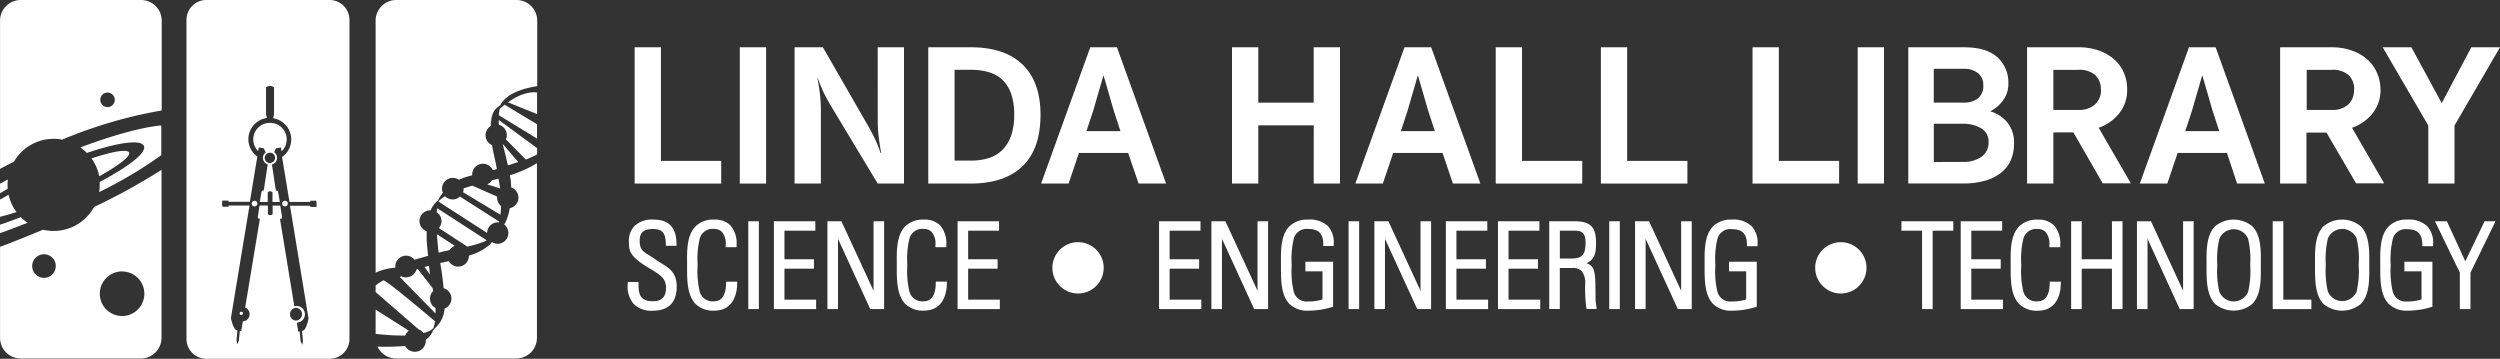 <?xml version="1.0" encoding="UTF-8"?> <svg xmlns="http://www.w3.org/2000/svg" id="51a442bb-d7fe-4eef-87c1-84cfe2d2b775" data-name="Layer 1" width="523.01" height="75.06" viewBox="0 0 523.01 75.06"><rect x="0" y="0" width="523.01" height="75.06" fill="#333333" stroke="none"/> <title>75TallPix_LHL_LogoHeader</title> <path d="M56.45,25.71A3.45,3.45,0,0,0,54,31.61l.12-.76,1.05.17.4.86a1.44,1.44,0,0,0-.42.5,1.35,1.35,0,0,0-.08,1.08,1.43,1.43,0,0,0,.93.92l-.83,5.46s-.38,0-.44.19-.2,1-.39,2.23H56v-2a.62.62,0,0,1,1,0v2h1.53c-.18-1.18-.36-2.12-.39-2.23s-.44-.19-.44-.19l-.82-5.44a1.43,1.43,0,0,0,1-.94,1.35,1.35,0,0,0-.08-1.08,1.44,1.44,0,0,0-.46-.54l.38-.82,1.05-.17.13.81a3.45,3.45,0,0,0-2.38-5.95Zm.94,6.77a1.05,1.05,0,0,1,0,1.08,1.09,1.09,0,0,1-.61.48,1,1,0,0,1-.71,0,1.09,1.09,0,0,1-.55-.46,1.05,1.05,0,0,1,0-1.08,1.08,1.08,0,0,1,1.89,0Z" transform="translate(0.01 0)" fill="#ffffff"></path> <circle cx="50.48" cy="65.56" r="0.35" fill="#ffffff"></circle> <path d="M53.25,42a.59.59,0,1,0,.54.37A.58.58,0,0,0,53.25,42Z" transform="translate(0.01 0)" fill="#ffffff"></path> <path d="M59.62,42a.59.59,0,1,0,.54.37A.58.58,0,0,0,59.62,42Z" transform="translate(0.01 0)" fill="#ffffff"></path> <path d="M68.95,0H43.15A4.16,4.16,0,0,0,39,4.14V70.91a4.16,4.16,0,0,0,4.15,4.15h25.8a4.16,4.16,0,0,0,4.15-4.15V4.14A4.16,4.16,0,0,0,68.95,0ZM62,67.07a1.33,1.33,0,0,1-.38-2.61,1.32,1.32,0,0,1,.38-.06A1.34,1.34,0,0,1,62,67.06Zm4.21-23.78H64.95a.44.44,0,0,1-.05-.25H60.66l3.88,23.63s-.4,2-1,2.42a1.35,1.35,0,0,1-.36.16l.19,2.06-.15.86-.35-.82-.19-2a1.39,1.39,0,0,1-.3,0l-.31-1.86A1.68,1.68,0,0,0,62,64a1.67,1.67,0,0,0-.44.06l-3-18.28s.4,0,.43-.17-.16-1.27-.36-2.6h-1.6v1.75a.62.62,0,0,1-1,0V43H54.29c-.2,1.33-.39,2.46-.36,2.6s.43.17.43.17L51.28,64.33a1.51,1.51,0,0,1-.48,2.9l-.34,2a1.39,1.39,0,0,1-.3,0l-.19,2-.35.82-.15-.86.19-2.06a1.36,1.36,0,0,1-.36-.16c-.59-.38-1-2.42-1-2.42L52.19,43H47.82a.4.4,0,0,1,0,.25H46.54a3.09,3.09,0,0,1-.09-.66,2.94,2.94,0,0,1,.08-.62h1.23a.56.56,0,0,1,.05.25h4.45l1.56-9.45a4.49,4.49,0,0,1,2-8.09l-.18-.8V18.3a1.25,1.25,0,0,1,1.68,0v5.65l-.18.79A4.49,4.49,0,0,1,59,32.85l1.55,9.4H64.9a1.15,1.15,0,0,1,0-.25h1.24a3,3,0,0,1,.08.65A3.06,3.06,0,0,1,66.18,43.29Z" transform="translate(0.01 0)" fill="#ffffff"></path> <path d="M65.76,42h-.82a1.15,1.15,0,0,0,0,.25H60.58L59,32.85a4.49,4.49,0,0,0-1.92-8.13l.18-.79V18.28a1.25,1.25,0,0,0-1.68,0v5.63l.18.8a4.49,4.49,0,0,0-2,8.09l-1.56,9.45H47.81a.56.56,0,0,0-.05-.25H46.54a2.94,2.94,0,0,0-.08.62,3.09,3.09,0,0,0,.09.66h1.23a.4.4,0,0,0,0-.25h4.37L48.31,66.68s.4,2,1,2.42a1.36,1.36,0,0,0,.36.16l-.19,2.06.15.86.35-.82.19-2a1.39,1.39,0,0,0,.3,0l.34-2a1.51,1.51,0,0,0,.48-2.9l3.08-18.51s-.4,0-.43-.17.16-1.27.36-2.6H56V44.8a.62.62,0,0,0,1,0V43h1.6c.2,1.33.39,2.46.36,2.6s-.43.17-.43.17l3,18.28A1.67,1.67,0,0,1,62,64a1.68,1.68,0,0,1,.11,3.36l.31,1.86a1.39,1.39,0,0,0,.3,0l.19,2,.35.82.15-.86-.19-2.06a1.35,1.35,0,0,0,.36-.16c.59-.38,1-2.42,1-2.42L60.66,43h4.23a.44.44,0,0,0,.05.25h1.24a3.06,3.06,0,0,0,.08-.63,3,3,0,0,0-.08-.65ZM50.48,65.9a.35.35,0,1,1,.35-.35A.35.35,0,0,1,50.48,65.9Zm3.3-23.05a.57.57,0,1,1,.06-.25A.58.58,0,0,1,53.77,42.85Zm5.06-11.19-.13-.81L57.65,31l-.38.82a1.44,1.44,0,0,1,.46.54,1.35,1.35,0,0,1,.08,1.08,1.43,1.43,0,0,1-1,.94l.82,5.44s.38,0,.44.19.2,1,.39,2.23H56.95v-2a.62.62,0,0,0-1,0v2H54.36c.18-1.18.36-2.12.39-2.23s.44-.19.44-.19L56,34.38a1.43,1.43,0,0,1-.93-.92,1.35,1.35,0,0,1,.08-1.08,1.44,1.44,0,0,1,.42-.5l-.4-.86-1.05-.17-.12.76a3.46,3.46,0,1,1,4.82.05Zm1.31,11.19a.57.57,0,1,1,.06-.25A.58.58,0,0,1,60.15,42.85Z" transform="translate(0.01 0)" fill="transparent"></path> <path d="M56.45,31.93a1.1,1.1,0,1,0,.66.23A1.08,1.08,0,0,0,56.45,31.93Z" transform="translate(0.01 0)" fill="transparent"></path> <path d="M63.31,65.73A1.34,1.34,0,0,0,62,64.39a1.32,1.32,0,0,0-.38.06A1.33,1.33,0,0,0,62,67.07H62A1.34,1.34,0,0,0,63.31,65.73Z" transform="translate(0.01 0)" fill="transparent"></path> <path d="M7.4,29.83A9.59,9.59,0,0,1,13,29.21a96.19,96.19,0,0,1,20.82-6.1V4.33A4.33,4.33,0,0,0,29.46,0H4.31A4.33,4.33,0,0,0,0,4.33v31q1.43-.77,2.92-1.53A9.57,9.57,0,0,1,7.4,29.83ZM22.16,19.4A1.52,1.52,0,1,1,21,21.19,1.51,1.51,0,0,1,22.16,19.4Z" transform="translate(0.01 0)" fill="#ffffff"></path> <path d="M1.64,37.55,0,38.42v2l1.61-.94A9.26,9.26,0,0,1,1.64,37.55Z" transform="translate(0.01 0)" fill="#ffffff"></path> <path d="M2.35,42.49a9.91,9.91,0,0,1-.56-1.75c-.65.36-1.24.71-1.8,1v3.62c1-.25,2.17-.58,3.46-1A9.85,9.85,0,0,1,2.35,42.49Z" transform="translate(0.01 0)" fill="#ffffff"></path> <path d="M4.33,45.44C3,45.94,1.27,46.62,0,47v1.77c1.69-.56,4.06-1.53,5.78-2.16A9.84,9.84,0,0,1,4.33,45.44Z" transform="translate(0.01 0)" fill="#ffffff"></path> <path d="M16.81,30.84A9.69,9.69,0,0,1,18.16,32c6.46-2.19,11.28-2.89,11.93-1.48s-3.15,4.31-9.26,7.56a9.59,9.59,0,0,1-.1,2.1,88.56,88.56,0,0,0,13-7.72V26.24C30,26.56,23.81,28.2,16.81,30.84Z" transform="translate(0.01 0)" fill="#ffffff"></path> <path d="M15,47.54a9.6,9.6,0,0,1-6,.52c-2.58,1.05-6.41,2.64-9,3.57V70.69A4.33,4.33,0,0,0,4.31,75H29.46a4.33,4.33,0,0,0,4.32-4.32V35.53a129.32,129.32,0,0,1-14.11,7.77A9.6,9.6,0,0,1,15,47.54ZM9.69,58.08a2.47,2.47,0,1,1,1.92-2.93A2.48,2.48,0,0,1,9.69,58.08Zm15.84-1.29a4.66,4.66,0,1,1-4.66,4.66A4.66,4.66,0,0,1,25.53,56.78Z" transform="translate(0.01 0)" fill="#ffffff"></path> <path d="M27,31.92c-.35-.78-3.46-.24-7.87,1.22a9.7,9.7,0,0,1,1,1.74,9.83,9.83,0,0,1,.62,2C24.79,34.64,27.32,32.7,27,31.92Z" transform="translate(0.01 0)" fill="#ffffff"></path> <path d="M20.83,38.09c6.12-3.25,9.93-6.13,9.26-7.56S24.62,29.81,18.16,32a9.69,9.69,0,0,0-1.35-1.17c7-2.64,13.15-4.28,17-4.59V23.1A96.19,96.19,0,0,0,13,29.21a9.64,9.64,0,0,0-10,4.58q-1.5.76-2.92,1.53v3.11l1.65-.86a9.26,9.26,0,0,0,0,1.88L0,40.38v1.41c.56-.34,1.15-.69,1.8-1a9.66,9.66,0,0,0,1.66,3.67c-1.29.42-2.45.75-3.46,1V47c1.28-.41,3-1.1,4.34-1.6a9.84,9.84,0,0,0,1.44,1.21c-1.72.63-4.09,1.59-5.78,2.16v2.83c2.57-.93,6.4-2.52,9-3.57a9.64,9.64,0,0,0,10.69-4.76,129.32,129.32,0,0,0,14.11-7.77V32.47a88.56,88.56,0,0,1-13,7.72A9.59,9.59,0,0,0,20.83,38.09Zm-.77-3.21a9.7,9.7,0,0,0-1-1.74c4.42-1.45,7.53-2,7.87-1.22s-2.18,2.71-6.29,5A9.83,9.83,0,0,0,20.07,34.88Z" transform="translate(0.01 0)" fill="transparent"></path> <circle cx="22.47" cy="20.88" r="1.52" transform="translate(-3.78 5.02) rotate(-11.76)" fill="transparent"></circle> <circle cx="9.18" cy="55.65" r="2.48" transform="translate(-11.14 3.04) rotate(-11.76)" fill="transparent"></circle> <circle cx="25.54" cy="61.44" r="4.66" fill="transparent"></circle> <path d="M108,0H82.89a4.33,4.33,0,0,0-4.32,4.32V57.05A11.58,11.58,0,0,1,82.71,56a2.25,2.25,0,0,1,4-1.66l.45-.14,2.39-.68c-.14-1.32-.26-2.61-.3-3.34,0-.55,0-1.17,0-1.81A2.25,2.25,0,0,1,90.07,44l.15-.3a5,5,0,0,1,1.42-1.78,6.5,6.5,0,0,1,1-1.58A2.25,2.25,0,0,1,96,37.62a11.78,11.78,0,0,1,2.2-.8l.58-.15a2.25,2.25,0,0,1,4.3-1.08l.47-.11.38-.12c-.18-1.24-.72-3.28-1-5a2.25,2.25,0,0,1-.27-4c0-.53.07-.86.11-1.26a4.17,4.17,0,0,1,.79-2.16,6.72,6.72,0,0,1,1.11-.93,2.08,2.08,0,0,1,.22-.43c.94-1.33,2.83-2.82,7.49-3.56V4.33A4.33,4.33,0,0,0,108,0Z" transform="translate(0.01 0)" fill="#ffffff"></path> <path d="M108.4,33.9l-3.25-3.81c.35,1.38.76,3,1.1,4.5Z" transform="translate(0.01 0)" fill="#ffffff"></path> <path d="M106.25,21.45l.1,0,6,2.42V19.36C110.2,19,107.49,20.42,106.25,21.45Z" transform="translate(0.01 0)" fill="#ffffff"></path> <path d="M88.62,69.68c.2-.06.4-.12.58-.19a3.62,3.62,0,0,0,1.45-.84A7.3,7.3,0,0,0,91,67.22S80.61,58.4,80.18,58.65a16.53,16.53,0,0,0-1.61,1.06v1.39l9,7.81A2.24,2.24,0,0,1,88.62,69.68Z" transform="translate(0.01 0)" fill="#ffffff"></path> <path d="M104,41.13l-5.21-2.3c-.6.18-1.21.37-1.81.58a2.13,2.13,0,0,1-.12.8l7.82,4.72c.08-.64.12-1.25.14-1.83A2.25,2.25,0,0,1,104,41.13Z" transform="translate(0.01 0)" fill="#ffffff"></path> <path d="M104.54,22.75a9.57,9.57,0,0,0-.2,1.35l8,4.9V26l-6.77-4.09C105.09,22.28,104.73,22.58,104.54,22.75Z" transform="translate(0.01 0)" fill="#ffffff"></path> <path d="M94.24,41.68a2.24,2.24,0,0,1-1.14-.62,7.4,7.4,0,0,0-1.32,1l0,.16,10.12,6.52a2.25,2.25,0,0,1,2.52-2.21l0-.17-8.2-5.23A2.25,2.25,0,0,1,94.24,41.68Z" transform="translate(0.01 0)" fill="#ffffff"></path> <path d="M104.26,37.38l-1.35.33a2.25,2.25,0,0,1-1,.86l2.7.86c-.1-.78-.22-1.47-.34-2.06Z" transform="translate(0.01 0)" fill="#ffffff"></path> <path d="M104.35,26.1a2.25,2.25,0,0,1,1.48,3.07l4.17,4.2a18.86,18.86,0,0,0,2.36-1.07V31l-8-5.89C104.3,25.39,104.32,25.73,104.35,26.1Z" transform="translate(0.01 0)" fill="#ffffff"></path> <path d="M89.73,55.61l-.93.24,1.15,1.59C89.9,57,89.82,56.37,89.73,55.61Z" transform="translate(0.01 0)" fill="#ffffff"></path> <path d="M84.76,70.19a2.24,2.24,0,0,1,.76-1l-6.95-4.41v5.06A45.5,45.5,0,0,0,84.76,70.19Z" transform="translate(0.01 0)" fill="#ffffff"></path> <path d="M106.84,37.78c.05.47.08,1,.1,1.44a2.25,2.25,0,0,1-.3,4.33,11.48,11.48,0,0,1-.79,2.72c-.12.25-.24.49-.37.7a2.25,2.25,0,0,1-2.58,3.68c-.14.18-.3.37-.49.57a11.41,11.41,0,0,1-4.32,2.25,2.25,2.25,0,0,1-4.21,1.16l-1.8.4c.22,1.09.52,3.21.72,5.26A2.25,2.25,0,0,1,93,64.55s0,0,0,.07a6.23,6.23,0,0,1-1.08,3,17.67,17.67,0,0,1-1.31,1.47,4.48,4.48,0,0,1-1.56,2,2.28,2.28,0,0,1-4.29,1.28,46.85,46.85,0,0,1-5.8.14A4.33,4.33,0,0,0,82.89,75H108a4.33,4.33,0,0,0,4.32-4.32V34.14a25.45,25.45,0,0,1-5.67,2.54C106.74,37.08,106.8,37.45,106.84,37.78Z" transform="translate(0.01 0)" fill="#ffffff"></path> <path d="M91.34,44.39a2.25,2.25,0,0,1,.47,3.33l5.95,3.87a23.68,23.68,0,0,0,3.41-1c.23-.1.45-.2.65-.31L91.46,43.56C91.42,43.82,91.38,44.1,91.34,44.39Z" transform="translate(0.01 0)" fill="#ffffff"></path> <path d="M91.76,52.87l1.1-.3L94,52.35a2.25,2.25,0,0,1,1.14-.91L91.39,49C91.48,50.18,91.6,51.59,91.76,52.87Z" transform="translate(0.01 0)" fill="#ffffff"></path> <path d="M94.24,41.68a2.24,2.24,0,0,1-1.14-.62,7.4,7.4,0,0,0-1.32,1l0,.16,10.12,6.52a2.25,2.25,0,0,1,2.52-2.21l0-.17-8.2-5.23A2.25,2.25,0,0,1,94.24,41.68Z" transform="translate(0.01 0)" fill="none"></path> <path d="M91.34,44.39a2.25,2.25,0,0,1,.47,3.33l5.95,3.87a23.68,23.68,0,0,0,3.41-1c.23-.1.45-.2.65-.31L91.46,43.56C91.42,43.82,91.38,44.1,91.34,44.39Z" transform="translate(0.01 0)" fill="none"></path> <path d="M91.76,52.87l1.1-.3L94,52.35a2.25,2.25,0,0,1,1.14-.91L91.39,49C91.48,50.18,91.6,51.59,91.76,52.87Z" transform="translate(0.01 0)" fill="none"></path> <path d="M89.73,55.61l-.93.24,1.15,1.59C89.9,57,89.82,56.37,89.73,55.61Z" transform="translate(0.01 0)" fill="none"></path> <path d="M104.26,37.38l-1.35.33a2.25,2.25,0,0,1-1,.86l2.7.86c-.1-.78-.22-1.47-.34-2.06Z" transform="translate(0.01 0)" fill="none"></path> <path d="M104,41.13l-5.21-2.3c-.6.18-1.21.37-1.81.58a2.13,2.13,0,0,1-.12.8l7.82,4.72c.08-.64.12-1.25.14-1.83A2.25,2.25,0,0,1,104,41.13Z" transform="translate(0.01 0)" fill="none"></path> <path d="M108.4,33.9l-3.25-3.81c.35,1.38.76,3,1.1,4.5Z" transform="translate(0.01 0)" fill="none"></path> <path d="M90,62a2.24,2.24,0,0,1,.61-1.13l-.11-.59-3.11-4-.26.09a2.24,2.24,0,0,1-1.06,1.34,2.7,2.7,0,0,1-.47.19A2.22,2.22,0,0,1,84.5,58a2.25,2.25,0,0,1-.57-.2l-.3.15,7.48,7.64c0-.05,0-.1,0-.15,0-.3,0-.63,0-1A2.25,2.25,0,0,1,90,62Z" transform="translate(0.01 0)" fill="#ffffff"></path> <path d="M112.35,19.36V18c-4.66.73-6.54,2.23-7.49,3.56a2.08,2.08,0,0,0-.22.43,6.72,6.72,0,0,0-1.11.93,4.17,4.17,0,0,0-.79,2.16c0,.41-.09.74-.11,1.26a2.25,2.25,0,0,0,.27,4c.28,1.72.82,3.76,1,5l-.38.12-.47.11a2.25,2.25,0,0,0-4.3,1.08l-.58.15a11.78,11.78,0,0,0-2.2.8,2.25,2.25,0,0,0-3.35,2.74,6.5,6.5,0,0,0-1,1.58,5,5,0,0,0-1.42,1.78l-.15.3a2.25,2.25,0,0,0-.86,4.32c0,.64,0,1.26,0,1.81,0,.73.16,2,.3,3.34l-2.39.68-.45.14a2.25,2.25,0,0,0-4,1.66,11.58,11.58,0,0,0-4.14,1.1V59.7a16.53,16.53,0,0,1,1.61-1.06C80.61,58.4,91,67.22,91,67.22a7.3,7.3,0,0,1-.34,1.42,3.62,3.62,0,0,1-1.45.84c-.18.07-.38.13-.58.19a2.24,2.24,0,0,0-1.1-.78l-9-7.81v3.73l6.95,4.41a2.24,2.24,0,0,0-.76,1,45.5,45.5,0,0,1-6.19-.31v.8A4.27,4.27,0,0,0,79,72.52a46.85,46.85,0,0,0,5.8-.14,2.36,2.36,0,0,0,4.29-1.28,4.48,4.48,0,0,0,1.56-2A17.67,17.67,0,0,0,92,67.61a6.23,6.23,0,0,0,1.08-3s0,0,0-.07a2.25,2.25,0,0,0-.22-4.24c-.2-2-.5-4.17-.72-5.26l1.8-.4a2.25,2.25,0,0,0,4.21-1.16,11.41,11.41,0,0,0,4.32-2.25c.18-.2.34-.39.49-.57A2.25,2.25,0,0,0,105.49,47c.13-.22.25-.45.37-.7a11.48,11.48,0,0,0,.79-2.72,2.25,2.25,0,0,0,.3-4.33c0-.49,0-1-.1-1.44s-.09-.71-.16-1.1a25.45,25.45,0,0,0,5.67-2.54V32.3A18.86,18.86,0,0,1,110,33.38l-4.17-4.2a2.25,2.25,0,0,0-1.48-3.07c0-.37,0-.72,0-1l8,5.89V29l-8-4.9a9.57,9.57,0,0,1,.2-1.35c.19-.17.55-.47,1-.83L112.35,26V23.84l-6-2.42-.1,0C107.49,20.42,110.2,19,112.35,19.36ZM89.73,55.61c.09.76.16,1.42.21,1.83L88.8,55.85Zm1.37,9.94-7.48-7.64.3-.15a2.25,2.25,0,0,0,.57.2,2.22,2.22,0,0,0,1.09-.06,2.81,2.81,0,0,0,.47-.19,2.24,2.24,0,0,0,1.06-1.34l.26-.09,3.11,4,.11.59a2.25,2.25,0,0,0,.47,3.53c0,.34,0,.67,0,1C91.1,65.44,91.1,65.49,91.1,65.54ZM94,52.35l-1.09.23-1.1.3c-.16-1.28-.28-2.68-.37-3.88l3.7,2.45A2.25,2.25,0,0,0,94,52.35Zm7.22-1.77a23.68,23.68,0,0,1-3.41,1l-5.95-3.87a2.25,2.25,0,0,0-.47-3.33c0-.3.07-.57.11-.83l10.37,6.71C101.62,50.38,101.41,50.48,101.18,50.58Zm3.19-4.05a2.25,2.25,0,0,0-2.52,2.21L91.73,42.21l0-.16a7.4,7.4,0,0,1,1.32-1,2.25,2.25,0,0,0,3.12.07l8.2,5.23Zm4-12.63-2.14.69c-.34-1.51-.76-3.12-1.1-4.5Zm-3.77,11-7.82-4.72a2.13,2.13,0,0,0,.12-.8c.6-.2,1.21-.4,1.81-.58l5.21,2.3a2.25,2.25,0,0,0,.81,2C104.75,43.68,104.71,44.29,104.63,44.92Zm0-5.48-2.7-.86a2.25,2.25,0,0,0,1-.86l1.35-.33h0C104.38,38,104.5,38.66,104.6,39.44Z" transform="translate(0.01 0)" fill="transparent"></path> <path d="M138.37,55.09c-.43-.26-.88-.54-1.32-.86s-.87-.58-1.24-.81c-1.31-.8-2-1.21-2-3.08,0-1.7.84-2.43,2.8-2.43,2.19,0,2.63,1.12,2.68,3.2v.31h2.23V51.1c0-3.47-1.57-5.16-4.79-5.16a5.38,5.38,0,0,0-4,1.33,4.5,4.5,0,0,0-1.17,3.34c0,1.86.21,3,3.76,5.2l.76.46c2.09,1.26,3.24,2,3.24,3.93s-.9,2.82-2.75,2.82c-2.77,0-3-1.6-3-3.68V59h-2.25v.31a5.64,5.64,0,0,0,1.25,4.29A5.22,5.22,0,0,0,136.56,65c3.29,0,5-1.74,5-5C141.59,57.06,140,56.1,138.37,55.09Z" transform="translate(0.01 0)" fill="#ffffff"></path> <path d="M151.88,59.25c0,1.73-.47,3.78-2.5,3.78a2.77,2.77,0,0,1-3-2,18.48,18.48,0,0,1-.45-5.4V55.3a18.47,18.47,0,0,1,.45-5.4,2.77,2.77,0,0,1,3-2,2.2,2.2,0,0,1,1.66.64,3.83,3.83,0,0,1,.77,2.83l0,.34h2.28v-.45a5.75,5.75,0,0,0-1.29-4.11,4.6,4.6,0,0,0-3.4-1.21,5.26,5.26,0,0,0-3.89,1.4c-1.82,1.83-1.8,5.09-1.78,7.47v1.31c0,2.38,0,5.64,1.78,7.47a5.26,5.26,0,0,0,3.89,1.4c4.47,0,4.81-4.4,4.81-5.75v-.32h-2.31Z" transform="translate(0.01 0)" fill="#ffffff"></path> <rect x="156.55" y="46.29" width="2.21" height="18.37" fill="#ffffff"></rect> <polygon points="164.11 56.21 170.28 56.21 170.28 54.24 164.11 54.24 164.11 48.26 170.57 48.26 170.57 46.29 161.9 46.29 161.9 64.66 170.74 64.66 170.74 62.69 164.11 62.69 164.11 56.21" fill="#ffffff"></polygon> <polygon points="182.75 60.83 176.03 46.29 173.1 46.29 173.1 64.66 175.31 64.66 175.31 49.96 182.06 64.66 184.96 64.66 184.96 46.29 182.75 46.29 182.75 60.83" fill="#ffffff"></polygon> <path d="M195.75,59.25c0,1.73-.47,3.78-2.5,3.78a2.77,2.77,0,0,1-3-2,18.48,18.48,0,0,1-.45-5.4V55.3a18.47,18.47,0,0,1,.45-5.4,2.77,2.77,0,0,1,3-2,2.19,2.19,0,0,1,1.66.64,3.83,3.83,0,0,1,.77,2.83l0,.34h2.28v-.45a5.75,5.75,0,0,0-1.29-4.11,4.6,4.6,0,0,0-3.4-1.21,5.27,5.27,0,0,0-3.89,1.4c-1.82,1.83-1.8,5.09-1.78,7.47v1.3c0,2.38,0,5.64,1.78,7.47a5.27,5.27,0,0,0,3.89,1.4c4.47,0,4.81-4.4,4.81-5.75v-.32h-2.31Z" transform="translate(0.01 0)" fill="#ffffff"></path> <polygon points="202.54 56.21 208.7 56.21 208.7 54.24 202.54 54.24 202.54 48.26 209 48.26 209 46.29 200.33 46.29 200.33 64.66 209.17 64.66 209.17 62.69 202.54 62.69 202.54 56.21" fill="#ffffff"></polygon> <polygon points="244.69 56.21 250.86 56.21 250.86 54.24 244.69 54.24 244.69 48.26 251.15 48.26 251.15 46.29 242.48 46.29 242.48 64.66 251.32 64.66 251.32 62.69 244.69 62.69 244.69 56.21" fill="#ffffff"></polygon> <polygon points="263.08 60.83 256.36 46.29 253.43 46.29 253.43 64.66 255.64 64.66 255.64 49.96 262.38 64.66 265.29 64.66 265.29 46.29 263.08 46.29 263.08 60.83" fill="#ffffff"></polygon> <path d="M273.65,45.94a5.27,5.27,0,0,0-3.9,1.4c-1.82,1.83-1.8,5.09-1.78,7.47v1.31c0,2.38,0,5.64,1.78,7.47a5.27,5.27,0,0,0,3.9,1.4,16.7,16.7,0,0,0,5-.75l.23-.07V54.76h-5.8v2h3.58v5.89a9.59,9.59,0,0,1-3,.42,2.77,2.77,0,0,1-3-2,18.48,18.48,0,0,1-.45-5.4V55.3a18.48,18.48,0,0,1,.45-5.4,2.77,2.77,0,0,1,3-2c2.22,0,3.17,1,3.17,3.24v.32H279v-.31a5.09,5.09,0,0,0-1.21-3.86A5.56,5.56,0,0,0,273.65,45.94Z" transform="translate(0.01 0)" fill="#ffffff"></path> <rect x="282.13" y="46.29" width="2.21" height="18.37" fill="#ffffff"></rect> <polygon points="297.18 60.83 290.46 46.29 287.53 46.29 287.53 64.66 289.74 64.66 289.74 49.96 296.49 64.66 299.39 64.66 299.39 46.29 297.18 46.29 297.18 60.83" fill="#ffffff"></polygon> <polygon points="304.69 56.21 310.86 56.21 310.86 54.24 304.69 54.24 304.69 48.26 311.15 48.26 311.15 46.29 302.48 46.29 302.48 64.66 311.32 64.66 311.32 62.69 304.69 62.69 304.69 56.21" fill="#ffffff"></polygon> <polygon points="315.59 56.21 321.76 56.21 321.76 54.24 315.59 54.24 315.59 48.26 322.05 48.26 322.05 46.29 313.38 46.29 313.38 64.66 322.22 64.66 322.22 62.69 315.59 62.69 315.59 56.21" fill="#ffffff"></polygon> <path d="M333.87,63.53a11.36,11.36,0,0,1-.09-1.26c0-5.34-.07-6.59-1.89-7.2,1.84-.82,2-2.46,2-4.21,0-3.42-1.16-4.57-4.59-4.57H324.1V64.65h2.21V56.06H329a2.54,2.54,0,0,1,1.9.66,4,4,0,0,1,.7,2.85c0,.14,0,.26,0,.37a32.69,32.69,0,0,0,.26,4.47l.07.23H334l0-.34C333.93,64,333.9,63.79,333.87,63.53Zm-2.18-12.7c0,2.79-1,3.26-3.14,3.26h-2.23V48.25h2.89C330.92,48.25,331.69,48.63,331.69,50.83Z" transform="translate(0.01 0)" fill="#ffffff"></path> <rect x="336.66" y="46.29" width="2.21" height="18.37" fill="#ffffff"></rect> <polygon points="351.7 60.83 344.99 46.29 342.06 46.29 342.06 64.66 344.27 64.66 344.27 49.96 351.01 64.66 353.92 64.66 353.92 46.29 351.7 46.29 351.7 60.83" fill="#ffffff"></polygon> <path d="M362.28,45.94a5.27,5.27,0,0,0-3.9,1.4c-1.82,1.83-1.8,5.09-1.78,7.47v1.31c0,2.38,0,5.64,1.78,7.47a5.27,5.27,0,0,0,3.9,1.4,16.69,16.69,0,0,0,5-.75l.23-.07V54.76h-5.8v2h3.58v5.89a9.58,9.58,0,0,1-3,.42,2.77,2.77,0,0,1-3-2,18.5,18.5,0,0,1-.45-5.4v-.33a18.5,18.5,0,0,1,.45-5.4,2.77,2.77,0,0,1,3-2c2.22,0,3.17,1,3.17,3.24v.32h2.21v-.31a5.09,5.09,0,0,0-1.21-3.86A5.56,5.56,0,0,0,362.28,45.94Z" transform="translate(0.01 0)" fill="#ffffff"></path> <polygon points="397.79 48.26 402.11 48.26 402.11 64.66 404.32 64.66 404.32 48.26 408.64 48.26 408.64 46.29 397.79 46.29 397.79 48.26" fill="#ffffff"></polygon> <polygon points="412.4 56.21 418.56 56.21 418.56 54.24 412.4 54.24 412.4 48.26 418.86 48.26 418.86 46.29 410.19 46.29 410.19 64.66 419.02 64.66 419.02 62.69 412.4 62.69 412.4 56.21" fill="#ffffff"></polygon> <path d="M428.79,59.25c0,1.73-.47,3.78-2.5,3.78a2.77,2.77,0,0,1-3-2,18.46,18.46,0,0,1-.45-5.39V55.3a18.45,18.45,0,0,1,.45-5.39,2.77,2.77,0,0,1,3-2,2.19,2.19,0,0,1,1.66.64,3.82,3.82,0,0,1,.77,2.83l0,.34H431v-.45a5.75,5.75,0,0,0-1.29-4.11,4.6,4.6,0,0,0-3.4-1.21,5.27,5.27,0,0,0-3.9,1.4c-1.82,1.83-1.8,5.09-1.78,7.47v1.31c0,2.38,0,5.64,1.78,7.47a5.27,5.27,0,0,0,3.9,1.4c4.47,0,4.81-4.4,4.81-5.75v-.32h-2.31Z" transform="translate(0.01 0)" fill="#ffffff"></path> <polygon points="441.83 54.24 435.5 54.24 435.5 46.29 433.29 46.29 433.29 64.66 435.5 64.66 435.5 56.21 441.83 56.21 441.83 64.66 444.04 64.66 444.04 46.29 441.83 46.29 441.83 54.24" fill="#ffffff"></polygon> <polygon points="456.71 60.82 449.99 46.29 447.06 46.29 447.06 64.66 449.27 64.66 449.27 49.96 456.01 64.66 458.92 64.66 458.92 46.29 456.71 46.29 456.71 60.82" fill="#ffffff"></polygon> <path d="M471.18,47.34a6.12,6.12,0,0,0-7.79,0c-1.82,1.83-1.8,5.09-1.78,7.47v1.3c0,2.38,0,5.64,1.78,7.47a6.12,6.12,0,0,0,7.79,0c1.82-1.83,1.8-5.1,1.78-7.48v-1.3C473,52.44,473,49.18,471.18,47.34Zm-.43,8v.33a18.49,18.49,0,0,1-.45,5.4,3.26,3.26,0,0,1-6,0,18.48,18.48,0,0,1-.45-5.4v-.33a18.48,18.48,0,0,1,.45-5.4,3.26,3.26,0,0,1,6,0A18.49,18.49,0,0,1,470.74,55.31Z" transform="translate(0.01 0)" fill="#ffffff"></path> <polygon points="477.68 46.29 475.46 46.29 475.46 64.66 483.55 64.66 483.55 62.69 477.68 62.69 477.68 46.29" fill="#ffffff"></polygon> <path d="M493.87,47.34a6.11,6.11,0,0,0-7.79,0c-1.82,1.83-1.8,5.09-1.78,7.47v1.31c0,2.38,0,5.64,1.78,7.47a6.11,6.11,0,0,0,7.79,0c1.82-1.83,1.8-5.1,1.78-7.48v-1.3C495.67,52.44,495.7,49.18,493.87,47.34Zm-.43,8v.33A18.5,18.5,0,0,1,493,61a3.26,3.26,0,0,1-6,0,18.49,18.49,0,0,1-.45-5.4v-.32a18.49,18.49,0,0,1,.45-5.4,3.26,3.26,0,0,1,6,0A18.5,18.5,0,0,1,493.44,55.31Z" transform="translate(0.01 0)" fill="#ffffff"></path> <path d="M503.63,45.94a5.27,5.27,0,0,0-3.9,1.4c-1.82,1.83-1.8,5.09-1.78,7.47v1.31c0,2.38,0,5.64,1.78,7.47a5.27,5.27,0,0,0,3.9,1.4,16.7,16.7,0,0,0,5-.75l.23-.07V54.76H503v2h3.58v5.89a9.57,9.57,0,0,1-3,.42,2.77,2.77,0,0,1-3-2,18.49,18.49,0,0,1-.45-5.4v-.32a18.49,18.49,0,0,1,.45-5.4,2.77,2.77,0,0,1,3-2c2.22,0,3.16,1,3.16,3.24v.32H509v-.31a5.09,5.09,0,0,0-1.21-3.86A5.56,5.56,0,0,0,503.63,45.94Z" transform="translate(0.01 0)" fill="#ffffff"></path> <polygon points="519.79 46.29 515.75 54.67 511.9 46.29 509.41 46.29 514.61 57.04 514.61 64.66 516.83 64.66 516.83 57.05 522.07 46.29 519.79 46.29" fill="#ffffff"></polygon> <circle cx="225.53" cy="56.03" r="5.37" fill="#ffffff"></circle> <circle cx="385.11" cy="56.03" r="5.37" fill="#ffffff"></circle> <path d="M132.76,9.89l5.5,0V33.66h12.61V38.4H132.76Z" transform="translate(0.01 0)" fill="#ffffff"></path> <path d="M160.26,38.4h-5.5V9.89h5.5Z" transform="translate(0.01 0)" fill="#ffffff"></path> <path d="M183.61,9.89h5.5V38.4h-5.5l-9.73-16.16q-.89-1.48-1.59-2.92a23.17,23.17,0,0,1-1.21-3H171q.34,1.78.53,3.45a26.94,26.94,0,0,1,.19,3V38.4h-5.5V9.89h5.92L181.41,26Q182.3,27.53,183,29a23.52,23.52,0,0,1,1.21,3h.13q-.34-1.78-.53-3.45a26.92,26.92,0,0,1-.19-3Z" transform="translate(0.01 0)" fill="#ffffff"></path> <path d="M217.67,24q0,7.11-3.74,10.75T203.07,38.4h-8.88V9.89h8.88q7.11,0,10.85,3.62T217.67,24Zm-5.5,0a13.07,13.07,0,0,0-.63-4.34,7.38,7.38,0,0,0-1.8-2.92,6.91,6.91,0,0,0-2.86-1.63,13.28,13.28,0,0,0-3.81-.51h-3.38v19h3.38a12.25,12.25,0,0,0,3.81-.55,6.93,6.93,0,0,0,2.86-1.73,7.93,7.93,0,0,0,1.8-3A13.27,13.27,0,0,0,212.17,24Z" transform="translate(0.01 0)" fill="#ffffff"></path> <path d="M236,32H225.71l-2.16,6.39H217.8L228.08,9.89h5.58L243.94,38.4h-5.75Zm-8.72-4.57h7.11L233,23.17l-2.11-7.28h-.09l-2.11,7.28Z" transform="translate(0.01 0)" fill="#ffffff"></path> <path d="M274.83,26.22H263.23V38.4h-5.5V9.89h5.5V21.48h11.59V9.89h5.5V38.4h-5.5Z" transform="translate(0.01 0)" fill="#ffffff"></path> <path d="M301.78,32H291.45l-2.16,6.39h-5.75L293.82,9.89h5.58L309.69,38.4h-5.75Zm-8.72-4.57h7.11l-1.4-4.27-2.11-7.28h-.09l-2.11,7.28Z" transform="translate(0.01 0)" fill="#ffffff"></path> <path d="M312.9,9.89l5.5,0V33.66H331V38.4H312.9Z" transform="translate(0.01 0)" fill="#ffffff"></path> <path d="M334.9,9.89l5.5,0V33.66H353V38.4H334.9Z" transform="translate(0.01 0)" fill="#ffffff"></path> <path d="M366.63,9.89l5.5,0V33.66h12.61V38.4H366.63Z" transform="translate(0.01 0)" fill="#ffffff"></path> <path d="M394.13,38.4h-5.5V9.89h5.5Z" transform="translate(0.01 0)" fill="#ffffff"></path> <path d="M420.15,17.54a5.72,5.72,0,0,1-.34,2,6.29,6.29,0,0,1-.89,1.63,6.89,6.89,0,0,1-1.23,1.25,8,8,0,0,1-1.35.87,7.21,7.21,0,0,1,3.54,2.26,6.64,6.64,0,0,1,1.45,4.51,8.73,8.73,0,0,1-.61,3.3A6.78,6.78,0,0,1,418.79,36a9.42,9.42,0,0,1-3.33,1.75,16.12,16.12,0,0,1-4.81.63H399.21V9.89H410.8q4.78,0,7.06,2.09A7.18,7.18,0,0,1,420.15,17.54Zm-9.31,3.93a4.69,4.69,0,0,0,2.92-.87,3.25,3.25,0,0,0,1.14-2.77,3.09,3.09,0,0,0-1.1-2.52,4.57,4.57,0,0,0-3-.91h-6.26v7.06Zm-.27,12.4a6.45,6.45,0,0,0,4-1.1,3.57,3.57,0,0,0,1.44-3,3.23,3.23,0,0,0-1.46-2.88,7.36,7.36,0,0,0-4.1-1h-5.9v8Z" transform="translate(0.01 0)" fill="#ffffff"></path> <path d="M445,18.73a7.76,7.76,0,0,1-1.67,5,9.44,9.44,0,0,1-4.29,3l6.73,11.63h-5.88l-6.14-10.66h-4.19V38.4h-5.5V9.89h10.7a12.64,12.64,0,0,1,4.36.7,9.75,9.75,0,0,1,3.22,1.88,7.76,7.76,0,0,1,2,2.81A8.91,8.91,0,0,1,445,18.73Zm-5.5,0a4,4,0,0,0-1.16-3,4.92,4.92,0,0,0-3.53-1.12h-5.25V23h5.25a4.92,4.92,0,0,0,3.45-1.14A4,4,0,0,0,439.53,18.73Z" transform="translate(0.01 0)" fill="#ffffff"></path> <path d="M465.88,32H455.56L453.4,38.4h-5.75L457.93,9.89h5.58L473.8,38.4H468Zm-8.72-4.57h7.11l-1.4-4.27-2.11-7.28h-.09l-2.11,7.28Z" transform="translate(0.01 0)" fill="#ffffff"></path> <path d="M498,18.73a7.76,7.76,0,0,1-1.67,5,9.44,9.44,0,0,1-4.29,3l6.73,11.63h-5.88L486.7,27.74h-4.19V38.4H477V9.89h10.7a12.64,12.64,0,0,1,4.36.7,9.75,9.75,0,0,1,3.22,1.88,7.76,7.76,0,0,1,2,2.81A8.91,8.91,0,0,1,498,18.73Zm-5.5,0a4,4,0,0,0-1.16-3,4.92,4.92,0,0,0-3.53-1.12h-5.25V23h5.25a4.92,4.92,0,0,0,3.45-1.14A4,4,0,0,0,492.45,18.73Z" transform="translate(0.01 0)" fill="#ffffff"></path> <path d="M513.48,26.26V38.4H508V26.26L498.46,9.89h6l6.35,11.68L517,9.89h6Z" transform="translate(0.01 0)" fill="#ffffff"></path> </svg> 